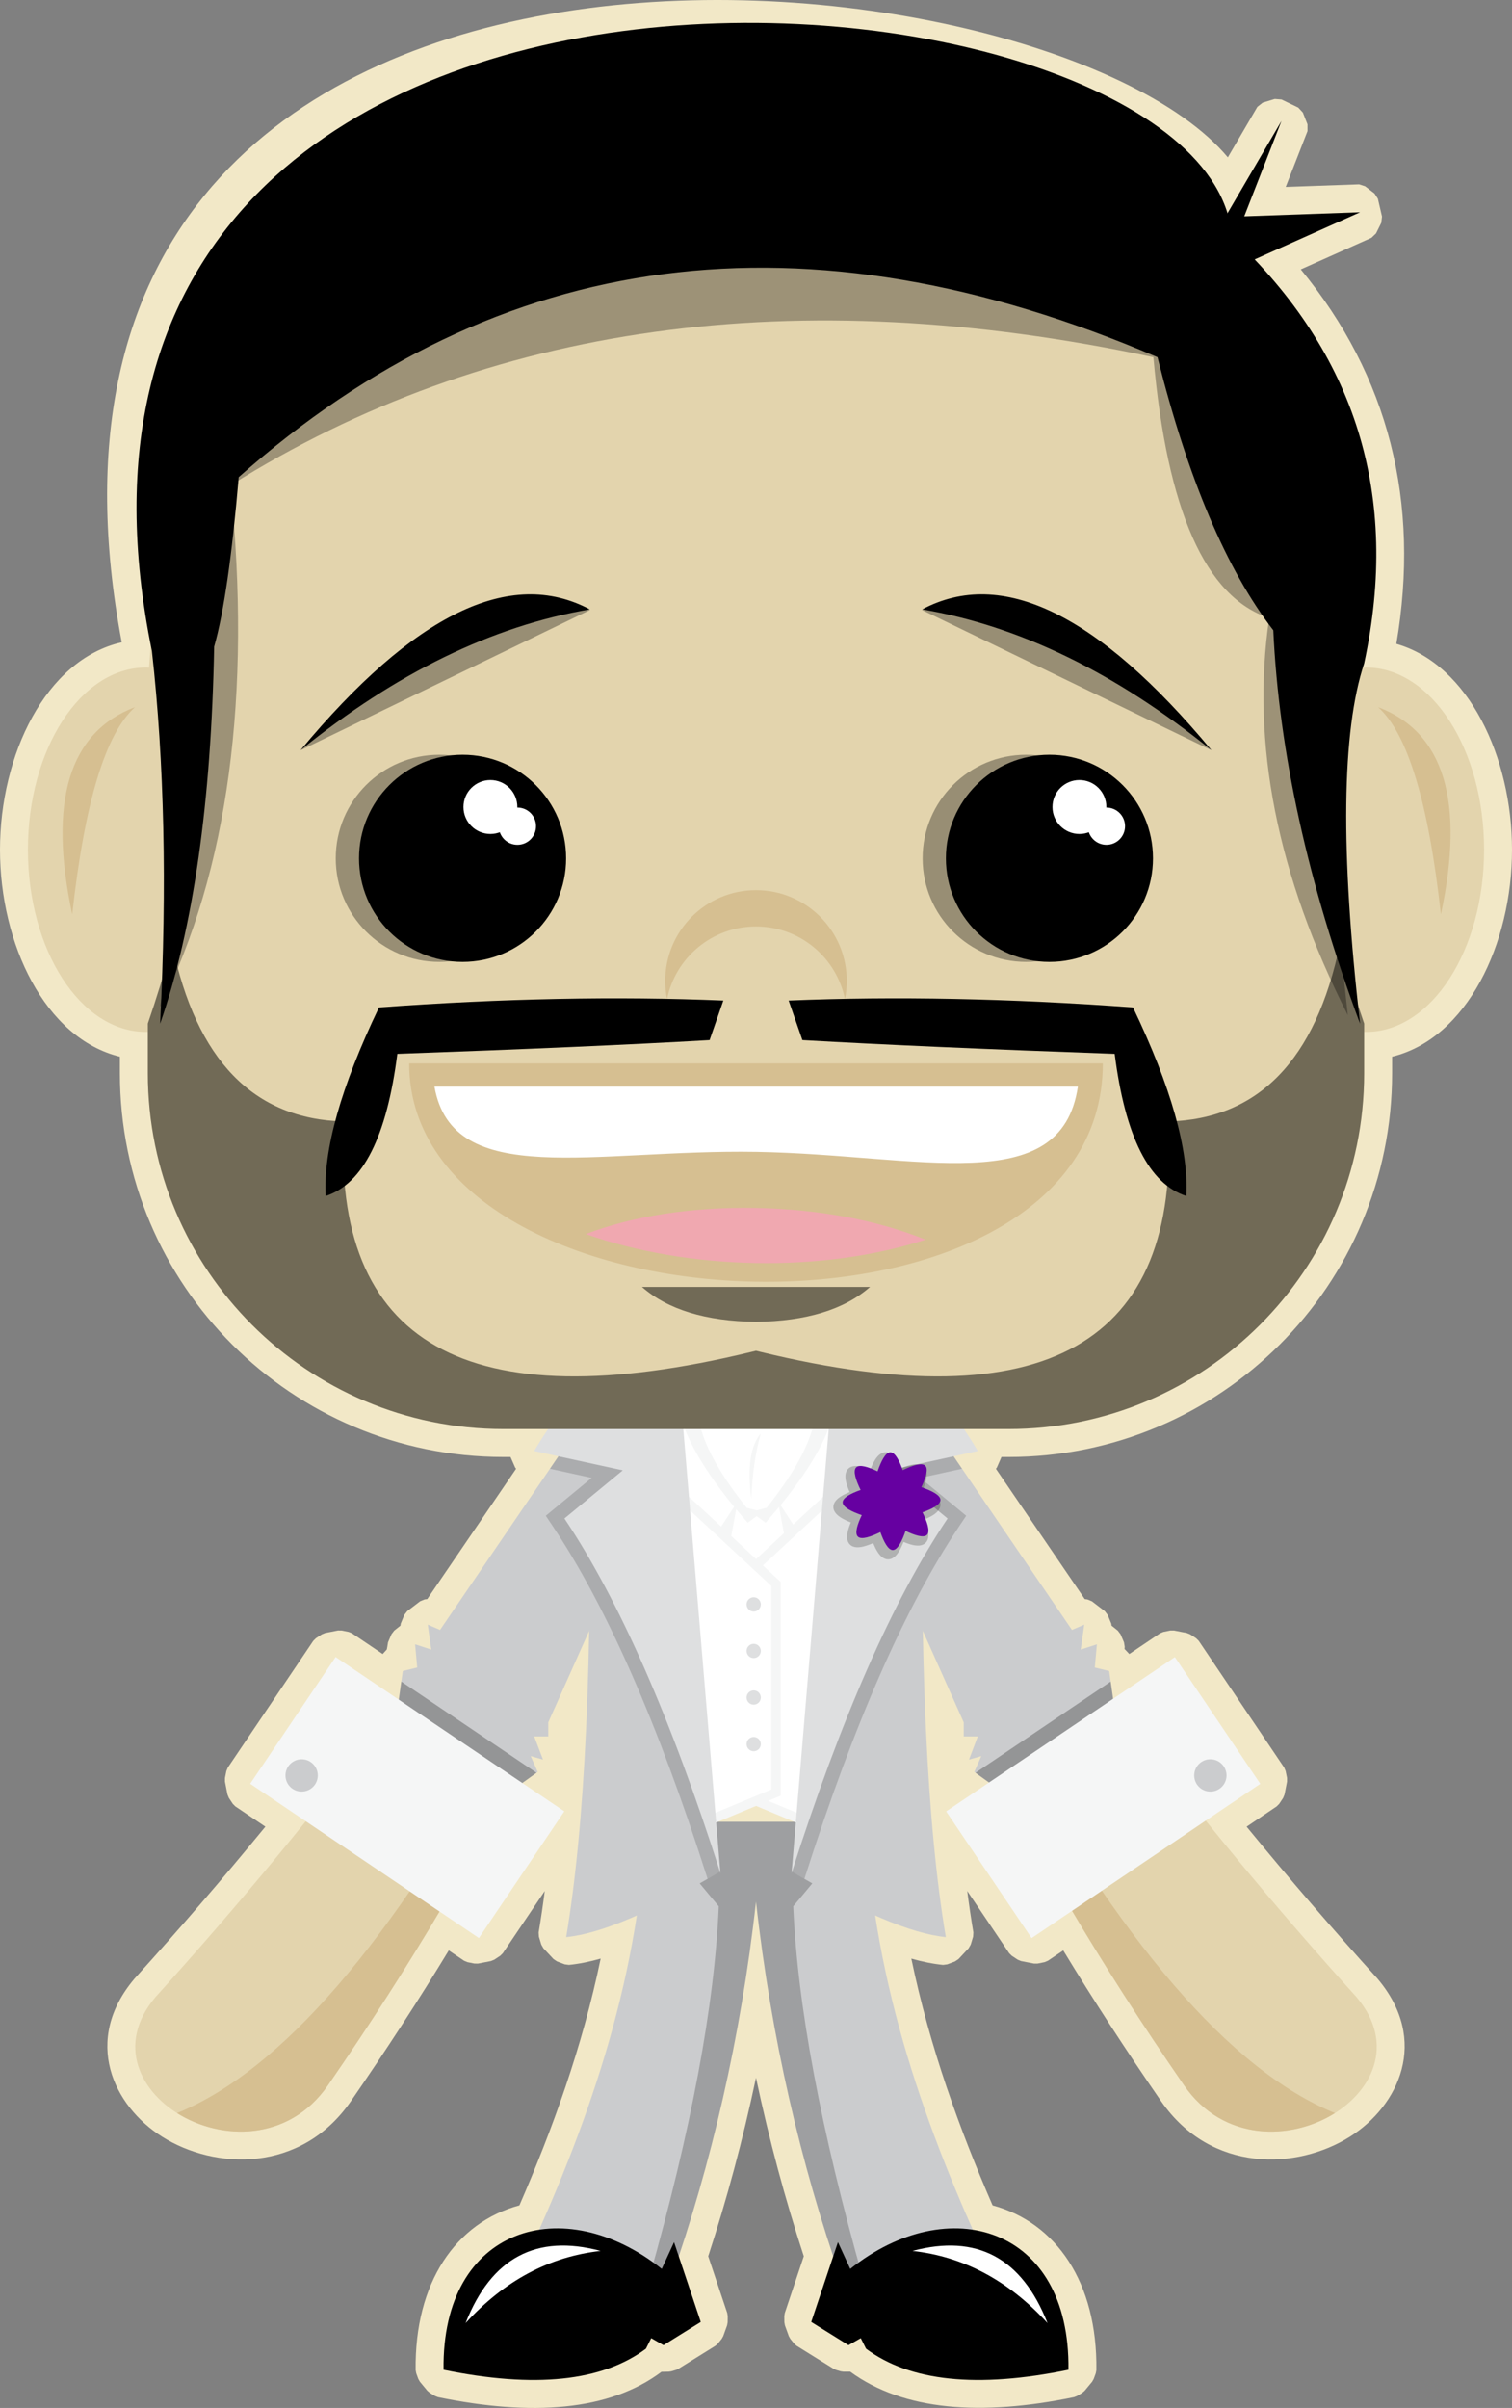 <?xml version="1.0" encoding="utf-8"?>
<!-- Generator: Adobe Illustrator 13.0.0, SVG Export Plug-In . SVG Version: 6.00 Build 14948)  -->
<!DOCTYPE svg PUBLIC "-//W3C//DTD SVG 1.0//EN" "http://www.w3.org/TR/2001/REC-SVG-20010904/DTD/svg10.dtd">
<svg version="1.0" id="Layer_1" xmlns="http://www.w3.org/2000/svg" xmlns:xlink="http://www.w3.org/1999/xlink" x="0px" y="0px"
	 width="248.385px" height="395.422px" viewBox="0 0 248.385 395.422" enable-background="new 0 0 248.385 395.422"
	 xml:space="preserve">
<rect x="0" y="0" width="248.385" height="395.422" fill="#808080" stroke="none"/>
<g>
	<g>
		<path fill="#F2E8C7" d="M83.867,239.258h-1.156c-34.802,0-63.013-28.212-63.013-63.013v-2.718C7.369,170.51,0,154.963,0,139.537
			c0-15.532,7.492-31.23,19.998-34.061C-4.889-26.871,171.188-10.63,201.706,25.84l4.85-8.292l0.875-0.691l1.987-0.604l1.111,0.086
			l2.745,1.329l0.758,0.819l0.758,1.932l0.001,1.115l-3.578,9.164l12.05-0.426l0.985,0.315l1.544,1.183l0.559,0.868l0.678,2.925
			l-0.12,1.026l-0.865,1.742l-0.745,0.716l-11.612,5.191c14.447,17.574,19.655,38.232,15.697,61.493
			c11.913,3.423,19.001,18.655,19.001,33.806c0,15.426-7.37,30.973-19.699,33.99v2.718c0,34.801-28.211,63.013-63.012,63.013h-1.158
			l-0.76,1.74l-0.153,0.2l14.596,21.399l0.432,0.055l0.74,0.303l2.117,1.619l0.485,0.635l0.586,1.428l0.039,0.316l1.024,0.815
			l0.453,0.596l0.57,1.334l0.117,0.739l-0.032,0.342l0.787,0.836l5.04-3.399l0.551-0.231l1.147-0.232l0.596-0.003l2.124,0.413
			l0.552,0.226l0.977,0.646l0.424,0.421l14.038,20.812l0.23,0.55l0.234,1.147l0.002,0.597l-0.413,2.123l-0.225,0.554l-0.646,0.976
			l-0.421,0.424l-4.937,3.33c6.91,8.436,14.11,16.792,21.51,24.97c8.589,10.168,3.463,20.891-4.549,25.944
			c-8.653,5.456-22.755,6.032-30.974-5.781c-5.817-8.435-11.191-16.709-16.114-24.811l-2.512,1.693l-0.551,0.231l-1.146,0.233
			l-0.597,0.003l-2.124-0.413l-0.552-0.227l-0.976-0.646l-0.424-0.42l-6.889-10.214c0.31,2.389,0.646,4.658,1.007,6.809
			l-0.044,0.695l-0.39,1.297l-0.347,0.604l-1.659,1.775l-0.578,0.388l-1.269,0.478l-0.689,0.091
			c-1.636-0.161-3.378-0.513-5.212-1.031c2.998,14.474,7.897,27.966,13.347,40.519c10.414,2.818,17.239,12.635,17.047,27.059
			l-0.093,0.506l-0.351,0.955l-0.257,0.447l-1.221,1.478l-0.391,0.336l-0.871,0.524l-0.48,0.188
			c-15.261,3.136-27.98,2.248-36.764-4.178l-1.128-0.001l-0.434-0.062l-0.78-0.231l-0.374-0.168l-6.118-3.809l-0.381-0.338
			l-0.631-0.78l-0.249-0.443l-0.643-1.784l-0.09-0.5l-0.011-1.004l0.079-0.503l3.126-9.337c-3.061-9.364-5.7-19.137-7.851-29.318
			c-2.15,10.182-4.79,19.954-7.85,29.318l3.126,9.337l0.079,0.503l-0.012,1.004l-0.09,0.5l-0.642,1.784l-0.249,0.443l-0.631,0.78
			l-0.382,0.338l-6.117,3.809l-0.375,0.168l-0.78,0.231l-0.405,0.062l-1.21,0.024c-8.585,6.445-21.321,7.316-36.711,4.154
			l-0.48-0.188l-0.871-0.524l-0.391-0.336l-1.221-1.478l-0.258-0.447l-0.349-0.955l-0.094-0.506
			c-0.191-14.424,6.633-24.24,17.047-27.059c5.45-12.553,10.35-26.045,13.347-40.519c-1.834,0.519-3.576,0.87-5.211,1.031
			l-0.691-0.091l-1.267-0.478l-0.578-0.388l-1.66-1.775l-0.346-0.604l-0.391-1.297l-0.044-0.695c0.361-2.15,0.696-4.42,1.007-6.809
			l-6.889,10.214l-0.424,0.42l-0.976,0.646l-0.553,0.227l-2.123,0.413l-0.597-0.003l-1.147-0.233l-0.55-0.23l-2.512-1.694
			c-4.922,8.102-10.296,16.376-16.115,24.811c-8.218,11.813-22.32,11.238-30.972,5.781c-8.014-5.054-13.139-15.775-4.549-25.944
			c7.399-8.179,14.594-16.53,21.509-24.97l-4.938-3.33l-0.42-0.424l-0.645-0.976l-0.227-0.554l-0.412-2.123l0.002-0.597l0.233-1.147
			l0.232-0.55l14.038-20.812l0.424-0.421l0.975-0.646l0.553-0.226l2.123-0.413l0.597,0.003l1.147,0.232l0.551,0.231l5.039,3.399
			l0.676-0.746l0.081-0.432l0.116-0.739l0.569-1.334l0.454-0.596l1.024-0.815l0.039-0.316l0.585-1.428l0.486-0.635l2.117-1.619
			l0.741-0.303l0.431-0.055l14.596-21.399l-0.152-0.2L83.867,239.258z"/>
		<rect x="107.136" y="229.594" fill-rule="evenodd" clip-rule="evenodd" fill="#FFFFFF" width="33.831" height="29.942"/>
		<path fill-rule="evenodd" clip-rule="evenodd" fill="#CBCCCE" d="M105.823,304.422c-2.239,26.572-11.628,50.062-21.24,70.473
			l25.627-0.577c6.617-18.929,11.48-39.612,13.982-62.046V299.17h-17.503L105.823,304.422z"/>
		<path fill-rule="evenodd" clip-rule="evenodd" fill="#CBCCCE" d="M142.561,304.422c2.239,26.572,11.629,50.062,21.24,70.473
			l-25.626-0.577c-6.617-18.929-11.48-39.612-13.982-62.046V299.17h17.503L142.561,304.422z"/>
		<g opacity="0.22">
			<g>
				<defs>
					<rect id="SVGID_1_" x="106.603" y="299.17" width="35.179" height="75.217"/>
				</defs>
				<clipPath id="SVGID_2_">
					<use xlink:href="#SVGID_1_"  overflow="visible"/>
				</clipPath>
				<path clip-path="url(#SVGID_2_)" d="M106.603,374.225c6.954-24.51,10.777-44.903,11.472-61.182l-11.414-13.696l0.029-0.177
					h17.503h17.503l0.029,0.177l-11.414,13.696c0.693,16.278,4.518,36.672,11.471,61.182l-0.576,0.162l-3.031-0.068
					c-6.617-18.93-11.48-39.613-13.982-62.047c-2.502,22.434-7.365,43.117-13.983,62.047l-3.031,0.068L106.603,374.225z"/>
			</g>
		</g>
		<polygon fill-rule="evenodd" clip-rule="evenodd" fill="#F5F6F6" points="120.168,294.88 133.517,300.436 138.605,242.65 
			120.168,259.771 		"/>
		<polygon fill-rule="evenodd" clip-rule="evenodd" fill="#FFFFFF" points="136.732,246.477 121.697,260.438 121.697,293.859 
			132.175,298.221 		"/>
		<polygon fill-rule="evenodd" clip-rule="evenodd" fill="#F5F6F6" points="128.239,294.88 114.889,300.436 109.801,242.65 
			128.239,259.771 		"/>
		<polygon fill-rule="evenodd" clip-rule="evenodd" fill="#FFFFFF" points="111.674,246.477 126.709,260.438 126.709,293.859 
			116.231,298.221 		"/>
		<path fill="#F5F6F6" d="M115.059,234.307c0.969,3.723,3.504,8.154,7.604,13.293l1.638,0.423l1.639-0.423
			c4.099-5.139,6.635-9.57,7.603-13.293l2.897-0.554c-1.601,4.61-5.159,10.046-10.674,16.304l-1.465-1.088l-1.464,1.088
			c-5.515-6.258-9.073-11.693-10.674-16.304L115.059,234.307z"/>
		<path fill-rule="evenodd" clip-rule="evenodd" fill="#E3D4AD" d="M97.426,232.361c-20.632,33.565-44.595,65.432-71.887,95.595
			c-13.12,15.53,16.06,32.12,28.296,14.53c19.202-27.837,33.478-53.84,42.826-78.005L97.426,232.361z"/>
		<path fill="#D6BF91" d="M29.081,347c17.121-6.975,35.314-28.075,54.579-63.299l3.825,1.852
			c-8.694,18.039-19.912,37.017-33.65,56.934C47.397,351.74,36.271,351.534,29.081,347"/>
		<path fill-rule="evenodd" clip-rule="evenodd" fill="#CBCCCE" d="M96.762,236.488c0.615,35.867-0.636,63.071-3.752,81.613
			c5.731-0.567,14.178-4.166,25.338-10.794l-7.329-46.058l-4.329-25.916L96.762,236.488z"/>
		<polygon fill-rule="evenodd" clip-rule="evenodd" fill="#CBCCCE" points="65.307,280.527 66.172,274.408 68.538,273.832 
			68.193,270.022 70.847,270.889 70.27,266.791 72.29,267.656 97.917,230.082 97.627,265.925 90.067,282.836 90.067,285.145 
			87.758,285.145 89.202,288.954 87.181,288.377 88.334,290.975 84.238,293.918 		"/>
		<g opacity="0.27">
			<g>
				<defs>
					<rect id="SVGID_3_" x="65.307" y="276.138" width="22.829" height="17.78"/>
				</defs>
				<clipPath id="SVGID_4_">
					<use xlink:href="#SVGID_3_"  overflow="visible"/>
				</clipPath>
				<polygon clip-path="url(#SVGID_4_)" points="65.928,276.138 88.136,291.117 84.238,293.918 65.307,280.527 				"/>
			</g>
		</g>
		
			<rect x="44.306" y="282.61" transform="matrix(-0.829 -0.559 0.559 -0.829 -42.578 577.306)" fill-rule="evenodd" clip-rule="evenodd" fill="#F5F6F6" width="45.325" height="25.104"/>
		<path fill-rule="evenodd" clip-rule="evenodd" fill="#CBCCCE" d="M46.895,291.551c0-1.466,1.188-2.654,2.655-2.654
			c1.466,0,2.655,1.188,2.655,2.654c0,1.467-1.189,2.655-2.655,2.655C48.083,294.206,46.895,293.018,46.895,291.551"/>
		<g opacity="0.16">
			<g>
				<defs>
					<rect id="SVGID_5_" x="89.661" y="230.082" width="28.687" height="78.46"/>
				</defs>
				<clipPath id="SVGID_6_">
					<use xlink:href="#SVGID_5_"  overflow="visible"/>
				</clipPath>
				<path clip-path="url(#SVGID_6_)" d="M116.241,308.542l-0.079-0.249c-8.067-25.31-16.532-44.49-25.348-57.657l-1.154-1.725
					l7.541-6.223l-6.86-1.499l7.576-11.107l-0.051,6.278l8.823-1.026l4.329,25.916l7.329,46.058
					C117.635,307.731,116.932,308.143,116.241,308.542"/>
			</g>
		</g>
		<path fill-rule="evenodd" clip-rule="evenodd" fill="#DEDFE0" d="M101.726,221.367c-5.75,5.211-10.406,10.848-13.968,16.91
			l14.545,3.176l-9.581,7.906c8.987,13.424,17.53,32.837,25.626,58.236l-6.406-76.59L101.726,221.367z"/>
		<path fill-rule="evenodd" clip-rule="evenodd" d="M110.73,368.199l4.386,13.103l-6.118,3.81l-2.021-1.155l-0.865,1.731
			c-7.199,5.385-18.281,6.539-33.245,3.464c-0.314-23.61,19.797-29.379,35.842-16.565L110.73,368.199z"/>
		<path fill-rule="evenodd" clip-rule="evenodd" fill="#E3D4AD" d="M150.959,232.361c20.632,33.565,44.595,65.432,71.887,95.595
			c13.119,15.53-16.06,32.12-28.296,14.53c-19.202-27.837-33.478-53.84-42.826-78.005L150.959,232.361z"/>
		<path fill="#D6BF91" d="M219.303,347c-17.12-6.975-35.314-28.075-54.578-63.299l-3.825,1.852
			c8.694,18.039,19.911,37.017,33.65,56.934C200.987,351.74,212.114,351.534,219.303,347"/>
		<path fill-rule="evenodd" clip-rule="evenodd" fill="#CBCCCE" d="M151.622,236.488c-0.614,35.867,0.636,63.071,3.752,81.613
			c-5.731-0.567-14.177-4.166-25.338-10.794l7.33-46.058l4.329-25.916L151.622,236.488z"/>
		<polygon fill-rule="evenodd" clip-rule="evenodd" fill="#CBCCCE" points="183.078,280.527 182.213,274.408 179.847,273.832 
			180.192,270.022 177.537,270.889 178.115,266.791 176.095,267.656 150.468,230.082 150.757,265.925 158.317,282.836 
			158.317,285.145 160.627,285.145 159.183,288.954 161.204,288.377 160.049,290.975 164.147,293.918 		"/>
		<g opacity="0.27">
			<g>
				<defs>
					<rect id="SVGID_7_" x="160.249" y="276.138" width="22.83" height="17.78"/>
				</defs>
				<clipPath id="SVGID_8_">
					<use xlink:href="#SVGID_7_"  overflow="visible"/>
				</clipPath>
				<polygon clip-path="url(#SVGID_8_)" points="182.457,276.138 160.249,291.117 164.147,293.918 183.078,280.527 				"/>
			</g>
		</g>
		
			<rect x="158.637" y="282.61" transform="matrix(0.829 -0.559 0.559 0.829 -134.061 151.853)" fill-rule="evenodd" clip-rule="evenodd" fill="#F5F6F6" width="45.327" height="25.104"/>
		<path fill-rule="evenodd" clip-rule="evenodd" fill="#CBCCCE" d="M196.181,291.551c0-1.466,1.188-2.654,2.654-2.654
			c1.466,0,2.656,1.188,2.656,2.654c0,1.467-1.19,2.655-2.656,2.655C197.369,294.206,196.181,293.018,196.181,291.551"/>
		<g opacity="0.16">
			<g>
				<defs>
					<rect id="SVGID_9_" x="130.037" y="230.082" width="28.688" height="78.46"/>
				</defs>
				<clipPath id="SVGID_10_">
					<use xlink:href="#SVGID_9_"  overflow="visible"/>
				</clipPath>
				<path clip-path="url(#SVGID_10_)" d="M132.144,308.542l0.079-0.249c8.067-25.31,16.531-44.49,25.347-57.657l1.155-1.725
					l-7.541-6.223l6.86-1.499l-7.576-11.107l0.051,6.278l-8.823-1.026l-4.329,25.916l-7.33,46.058
					C130.75,307.731,131.453,308.143,132.144,308.542"/>
			</g>
		</g>
		<path fill-rule="evenodd" clip-rule="evenodd" fill="#DEDFE0" d="M146.659,221.367c5.75,5.211,10.405,10.848,13.968,16.91
			l-14.545,3.176l9.581,7.906c-8.987,13.424-17.53,32.837-25.627,58.236l6.407-76.59L146.659,221.367z"/>
		<path fill-rule="evenodd" clip-rule="evenodd" d="M137.654,368.199l-4.386,13.103l6.118,3.81l2.02-1.155l0.866,1.731
			c7.199,5.385,18.281,6.539,33.245,3.464c0.314-23.61-19.798-29.379-35.842-16.565L137.654,368.199z"/>
		<path fill-rule="evenodd" clip-rule="evenodd" fill="#E3D4AD" d="M24.287,116.342c0-123.423,199.811-120.619,199.811,0v59.903
			c0,32.267-26.157,58.424-58.424,58.424H82.711c-32.268,0-58.424-26.157-58.424-58.424V116.342z"/>
		<g opacity="0.33">
			<g>
				<defs>
					<rect id="SVGID_11_" x="55.155" y="123.939" width="130.428" height="34.019"/>
				</defs>
				<clipPath id="SVGID_12_">
					<use xlink:href="#SVGID_11_"  overflow="visible"/>
				</clipPath>
				<path clip-path="url(#SVGID_12_)" d="M151.563,140.949c0-9.395,7.615-17.01,17.01-17.01c9.394,0,17.01,7.615,17.01,17.01
					c0,9.394-7.616,17.009-17.01,17.009C159.178,157.958,151.563,150.343,151.563,140.949 M55.154,140.949
					c0-9.395,7.615-17.01,17.01-17.01c9.394,0,17.01,7.615,17.01,17.01c0,9.394-7.616,17.009-17.01,17.009
					C62.769,157.958,55.154,150.343,55.154,140.949"/>
			</g>
		</g>
		<path fill-rule="evenodd" clip-rule="evenodd" fill="#E3D4AD" d="M4.588,139.537c0-16.523,8.669-29.918,19.362-29.918
			c10.695,0,19.364,13.395,19.364,29.918s-8.669,29.918-19.364,29.918C13.257,169.455,4.588,156.06,4.588,139.537"/>
		<path fill-rule="evenodd" clip-rule="evenodd" fill="#E3D4AD" d="M205.071,139.537c0-16.523,8.669-29.918,19.362-29.918
			c10.695,0,19.364,13.395,19.364,29.918s-8.669,29.918-19.364,29.918C213.74,169.455,205.071,156.06,205.071,139.537"/>
		<path fill-rule="evenodd" clip-rule="evenodd" d="M202.382,38.892c20.395,19.171,27.634,42.523,21.716,70.055
			c-3.692,11.139-3.916,30.862-0.672,59.163c-8.566-23.025-13.317-44.562-14.253-64.609c-7.671-9.922-14.014-24.871-19.026-44.843
			C132.318,33.875,82.004,40.441,39.212,78.356c-1.109,13.032-2.454,22.31-4.034,27.833c-0.476,25.622-3.434,46.263-8.874,61.92
			c1.137-22.595,0.688-42.989-1.345-61.18C-2.269-26.322,198.953-8.642,202.382,38.892"/>
		<polygon fill-rule="evenodd" clip-rule="evenodd" points="198.953,39.631 210.517,19.865 204.399,35.53 223.426,34.858 
			203.726,43.665 		"/>
		<g opacity="0.31">
			<g>
				<defs>
					<rect id="SVGID_13_" x="26.304" y="25.983" width="195.105" height="140.715"/>
				</defs>
				<clipPath id="SVGID_14_">
					<use xlink:href="#SVGID_13_"  overflow="visible"/>
				</clipPath>
				<path clip-path="url(#SVGID_14_)" fill-rule="evenodd" clip-rule="evenodd" d="M26.304,165.354
					c11.191-22.496,15.047-51.048,11.563-85.653c42.318-26.572,92.855-33.586,151.607-21.043
					c2.231,25.151,8.574,39.427,19.026,42.826c-3.025,20.5,1.279,42.238,12.908,65.214l-7.461-69.988l-21.112-55.062L96.291,25.982
					l-67.23,44.911l0.672,48.272v23.732L26.304,165.354z"/>
			</g>
		</g>
		<path fill-rule="evenodd" clip-rule="evenodd" d="M58.979,140.949c0-9.394,7.615-17.01,17.009-17.01
			c9.394,0,17.01,7.616,17.01,17.01s-7.616,17.009-17.01,17.009C66.594,157.958,58.979,150.343,58.979,140.949"/>
		<path fill-rule="evenodd" clip-rule="evenodd" d="M155.388,140.949c0-9.394,7.615-17.01,17.009-17.01s17.01,7.616,17.01,17.01
			s-7.616,17.009-17.01,17.009S155.388,150.343,155.388,140.949"/>
		<path fill-rule="evenodd" clip-rule="evenodd" d="M49.359,123.199c18.627-22.377,34.472-30.086,47.532-23.127
			C80.904,102.79,65.061,110.499,49.359,123.199"/>
		<g opacity="0.33">
			<g>
				<defs>
					<rect id="SVGID_15_" x="49.474" y="99.986" width="47.457" height="23.17"/>
				</defs>
				<clipPath id="SVGID_16_">
					<use xlink:href="#SVGID_15_"  overflow="visible"/>
				</clipPath>
				<polygon clip-path="url(#SVGID_16_)" fill-rule="evenodd" clip-rule="evenodd" points="49.474,123.156 96.931,100.172 
					85.252,99.986 65.412,109.06 53.361,118.879 				"/>
			</g>
		</g>
		<path fill-rule="evenodd" clip-rule="evenodd" d="M199.025,123.199c-18.627-22.377-34.472-30.086-47.533-23.127
			C167.479,102.79,183.324,110.499,199.025,123.199"/>
		<g opacity="0.33">
			<g>
				<defs>
					<rect id="SVGID_17_" x="151.455" y="99.986" width="47.456" height="23.17"/>
				</defs>
				<clipPath id="SVGID_18_">
					<use xlink:href="#SVGID_17_"  overflow="visible"/>
				</clipPath>
				<polygon clip-path="url(#SVGID_18_)" fill-rule="evenodd" clip-rule="evenodd" points="198.91,123.156 151.454,100.172 
					163.132,99.986 182.973,109.06 195.023,118.879 				"/>
			</g>
		</g>
		<path fill-rule="evenodd" clip-rule="evenodd" fill="#D6BF91" d="M67.218,174.623c0,45.885,113.948,49.709,113.948,0H67.218z"/>
		<path fill="#D6BF91" d="M109.279,161.087c0-8.236,6.677-14.913,14.913-14.913c8.236,0,14.913,6.677,14.913,14.913
			c0,1.021-0.103,2.019-0.299,2.982c-1.381-6.807-7.399-11.93-14.614-11.93c-7.215,0-13.233,5.123-14.614,11.93
			C109.382,163.106,109.279,162.108,109.279,161.087"/>
		<path fill-rule="evenodd" clip-rule="evenodd" d="M118.827,164.305c-17.467-0.729-36.323-0.352-56.568,1.129
			c-6.257,13.068-9.175,23.391-8.754,30.967c6.119-1.982,10.042-9.763,11.766-23.342c20.715-0.735,37.815-1.489,51.297-2.26
			L118.827,164.305z"/>
		<path fill-rule="evenodd" clip-rule="evenodd" d="M129.557,164.305c17.467-0.729,36.324-0.352,56.569,1.129
			c6.257,13.068,9.175,23.391,8.754,30.967c-6.119-1.982-10.042-9.763-11.766-23.342c-20.715-0.735-37.815-1.489-51.297-2.26
			L129.557,164.305z"/>
		<g opacity="0.5">
			<g>
				<defs>
					<rect id="SVGID_19_" x="24.287" y="155.081" width="199.811" height="79.588"/>
				</defs>
				<clipPath id="SVGID_20_">
					<use xlink:href="#SVGID_19_"  overflow="visible"/>
				</clipPath>
				<path clip-path="url(#SVGID_20_)" d="M28.279,155.081c3.967,19.014,13.379,28.709,28.238,29.084
					c-2.142,36.568,20.166,49.18,66.922,37.833l0.753-0.184l0.753,0.184c46.756,11.347,69.064-1.265,66.922-37.833
					c14.858-0.375,24.271-10.07,28.238-29.084c1.275,4.645,2.606,8.978,3.992,12.999v8.165c0,32.267-26.156,58.424-58.423,58.424
					H82.711c-32.268,0-58.424-26.157-58.424-58.424v-8.165C25.674,164.059,27.005,159.726,28.279,155.081"/>
			</g>
		</g>
		<g opacity="0.5">
			<g>
				<defs>
					<rect id="SVGID_21_" x="105.456" y="211.331" width="37.473" height="5.735"/>
				</defs>
				<clipPath id="SVGID_22_">
					<use xlink:href="#SVGID_21_"  overflow="visible"/>
				</clipPath>
				<path clip-path="url(#SVGID_22_)" d="M105.456,211.331h18.736h18.737c-4.222,3.717-10.468,5.629-18.737,5.735
					C115.924,216.96,109.678,215.048,105.456,211.331"/>
			</g>
		</g>
		<path fill-rule="evenodd" clip-rule="evenodd" fill="#D6BF91" d="M22.189,116.119c-10.845,4.119-14.286,15.464-10.324,34.031
			C13.898,131.78,17.339,120.436,22.189,116.119"/>
		<path fill-rule="evenodd" clip-rule="evenodd" fill="#D6BF91" d="M226.38,116.119c10.845,4.119,14.286,15.464,10.324,34.031
			C234.671,131.78,231.23,120.436,226.38,116.119"/>
		<path fill-rule="evenodd" clip-rule="evenodd" fill="#FFFFFF" d="M124.257,189.153c-26.627-0.447-49.899,6.262-52.887-10.706
			h105.699C174.318,197.021,150.992,189.602,124.257,189.153"/>
		<path fill="#F0A8B0" d="M124.013,198.364c10.755,0.181,20.376,2.111,28.036,5.21c-16.941,5.496-38.849,5.039-55.812-0.919
			C103.791,199.771,113.304,198.184,124.013,198.364"/>
		<path fill-rule="evenodd" clip-rule="evenodd" fill="#FFFFFF" d="M76.135,132.524c0-2.445,1.981-4.427,4.427-4.427
			c2.445,0,4.427,1.982,4.427,4.427s-1.982,4.427-4.427,4.427C78.116,136.951,76.135,134.969,76.135,132.524"/>
		<path fill-rule="evenodd" clip-rule="evenodd" fill="#FFFFFF" d="M81.943,135.674c0-1.688,1.369-3.058,3.058-3.058
			c1.688,0,3.057,1.37,3.057,3.058c0,1.689-1.369,3.058-3.057,3.058C83.312,138.732,81.943,137.363,81.943,135.674"/>
		<path fill-rule="evenodd" clip-rule="evenodd" fill="#FFFFFF" d="M172.894,132.524c0-2.445,1.981-4.427,4.427-4.427
			c2.445,0,4.427,1.982,4.427,4.427s-1.982,4.427-4.427,4.427C174.875,136.951,172.894,134.969,172.894,132.524"/>
		<path fill-rule="evenodd" clip-rule="evenodd" fill="#FFFFFF" d="M178.702,135.674c0-1.688,1.369-3.058,3.058-3.058
			s3.057,1.37,3.057,3.058c0,1.689-1.368,3.058-3.057,3.058S178.702,137.363,178.702,135.674"/>
		<polygon fill-rule="evenodd" clip-rule="evenodd" fill="#F5F6F6" points="121.177,246.543 117.988,251.424 119.941,253.246 		"/>
		<polygon fill-rule="evenodd" clip-rule="evenodd" fill="#F5F6F6" points="127.815,246.543 131.004,251.424 129.052,253.246 		"/>
		<path fill-rule="evenodd" clip-rule="evenodd" fill="#F5F6F6" d="M124.984,235.381c-1.711,2.043-2.231,5.611-1.563,10.705
			C123.59,242.017,124.111,238.447,124.984,235.381"/>
		<path fill-rule="evenodd" clip-rule="evenodd" fill="#DEDFE0" d="M122.642,263.465c0-0.647,0.524-1.172,1.171-1.172
			s1.172,0.524,1.172,1.172c0,0.646-0.525,1.171-1.172,1.171S122.642,264.111,122.642,263.465"/>
		<path fill-rule="evenodd" clip-rule="evenodd" fill="#DEDFE0" d="M122.642,271.112c0-0.647,0.524-1.172,1.171-1.172
			s1.172,0.524,1.172,1.172c0,0.646-0.525,1.171-1.172,1.171S122.642,271.759,122.642,271.112"/>
		<path fill-rule="evenodd" clip-rule="evenodd" fill="#DEDFE0" d="M122.642,278.76c0-0.646,0.524-1.172,1.171-1.172
			s1.172,0.525,1.172,1.172c0,0.646-0.525,1.172-1.172,1.172S122.642,279.405,122.642,278.76"/>
		<path fill-rule="evenodd" clip-rule="evenodd" fill="#DEDFE0" d="M122.642,286.407c0-0.647,0.524-1.171,1.171-1.171
			s1.172,0.523,1.172,1.171s-0.525,1.171-1.172,1.171S122.642,287.055,122.642,286.407"/>
		<path fill-rule="evenodd" clip-rule="evenodd" fill="#FFFFFF" d="M76.487,381.489c4.229-10.726,11.622-14.677,22.178-11.854
			C90.236,370.572,82.843,374.523,76.487,381.489"/>
		<path fill-rule="evenodd" clip-rule="evenodd" fill="#FFFFFF" d="M172.082,381.489c-4.229-10.726-11.622-14.677-22.178-11.854
			C158.333,370.572,165.726,374.523,172.082,381.489"/>
		<g opacity="0.21">
			<g>
				<defs>
					<rect id="SVGID_23_" x="136.904" y="238.48" width="17.589" height="17.589"/>
				</defs>
				<clipPath id="SVGID_24_">
					<use xlink:href="#SVGID_23_"  overflow="visible"/>
				</clipPath>
				<path clip-path="url(#SVGID_24_)" d="M138.145,245.729c0.411-0.261,0.906-0.498,1.43-0.713c-0.242-0.557-0.448-1.113-0.57-1.621
					c-0.155-0.645-0.275-1.59,0.335-2.199c0.588-0.589,1.49-0.494,2.111-0.355c0.474,0.107,0.993,0.289,1.514,0.508
					c0.223-0.565,0.471-1.104,0.744-1.55c0.346-0.565,0.93-1.317,1.791-1.317c0.833,0,1.404,0.703,1.745,1.24
					c0.259,0.412,0.498,0.907,0.713,1.431c0.556-0.242,1.113-0.447,1.621-0.568c0.644-0.157,1.589-0.276,2.199,0.333
					c0.589,0.589,0.494,1.49,0.354,2.111c-0.106,0.475-0.288,0.993-0.507,1.515c0.565,0.223,1.104,0.471,1.55,0.744
					c0.565,0.346,1.318,0.929,1.318,1.791c0,0.833-0.703,1.403-1.242,1.743c-0.411,0.262-0.906,0.499-1.43,0.713
					c0.243,0.557,0.448,1.113,0.57,1.622c0.155,0.644,0.275,1.589-0.334,2.198c-0.589,0.59-1.49,0.495-2.111,0.355
					c-0.475-0.106-0.993-0.289-1.516-0.508c-0.222,0.565-0.47,1.104-0.743,1.551c-0.346,0.564-0.93,1.317-1.791,1.317
					c-0.833,0-1.403-0.703-1.744-1.241c-0.261-0.411-0.498-0.906-0.713-1.43c-0.557,0.242-1.112,0.447-1.621,0.569
					c-0.645,0.155-1.589,0.274-2.199-0.335c-0.589-0.588-0.495-1.489-0.355-2.11c0.107-0.475,0.288-0.993,0.507-1.516
					c-0.565-0.222-1.104-0.471-1.55-0.743c-0.564-0.346-1.317-0.93-1.317-1.791C136.904,246.639,137.606,246.069,138.145,245.729"/>
			</g>
		</g>
		<path fill="#6600A1" d="M138.433,246.707c0-0.771,1.38-1.479,2.946-2.033c-0.763-1.561-1.3-3.135-0.734-3.702
			c0.545-0.545,2.021-0.069,3.52,0.646c0.565-1.643,1.298-3.137,2.101-3.137c0.771,0,1.478,1.379,2.032,2.945
			c1.561-0.763,3.136-1.301,3.703-0.733c0.545,0.545,0.07,2.021-0.645,3.521c1.642,0.564,3.137,1.298,3.137,2.1
			c0,0.771-1.38,1.479-2.946,2.033c0.763,1.561,1.301,3.136,0.734,3.703c-0.545,0.545-2.022,0.068-3.521-0.646
			c-0.564,1.644-1.298,3.138-2.099,3.138c-0.771,0-1.479-1.38-2.034-2.946c-1.56,0.764-3.135,1.301-3.703,0.734
			c-0.545-0.545-0.069-2.021,0.646-3.521C139.927,248.242,138.433,247.51,138.433,246.707"/>
	</g>
</g>
</svg>
